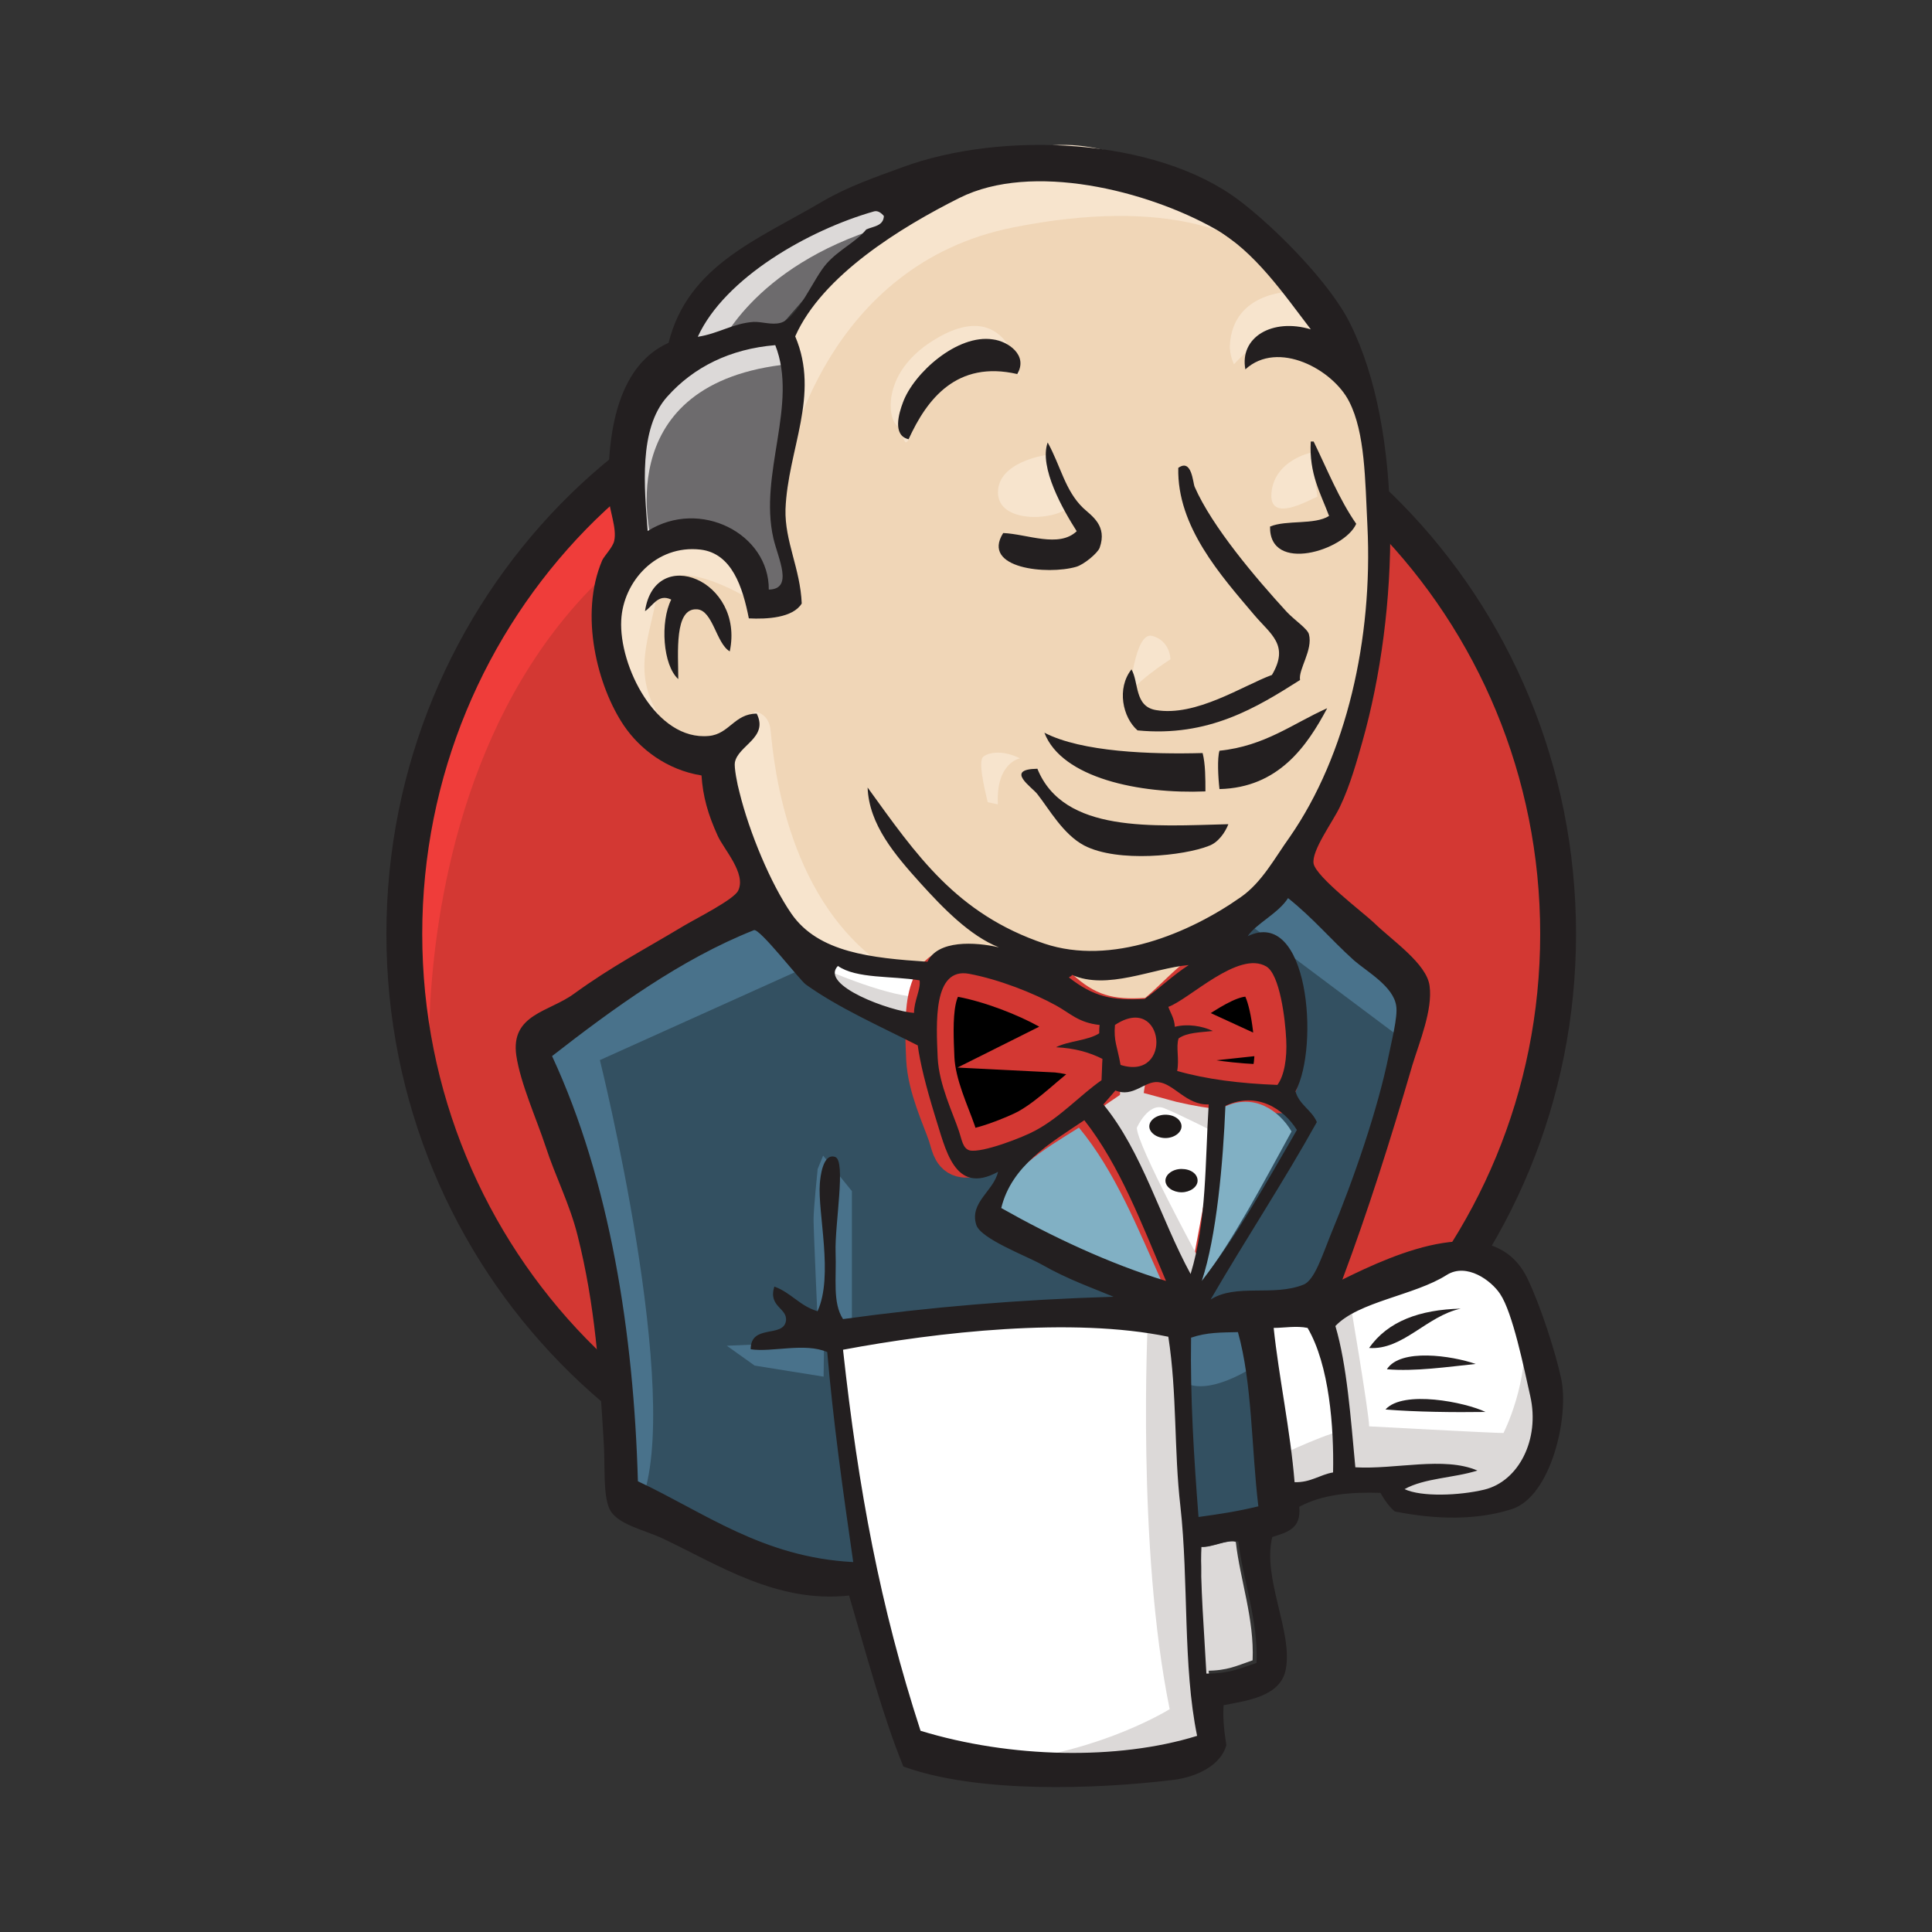 <?xml version="1.0" encoding="UTF-8"?>
<svg width="40px" height="40px" viewBox="0 0 40 40" version="1.1" xmlns="http://www.w3.org/2000/svg" xmlns:xlink="http://www.w3.org/1999/xlink">
    <rect x="0" y="0" width="40" height="40" fill="#333333" stroke="none"/>
    <!-- Generator: Sketch 54.1 (76490) - https://sketchapp.com -->
    <title>Artboard Copy 35</title>
    <desc>Created with Sketch.</desc>
    <g id="Artboard-Copy-35" stroke="none" stroke-width="1" fill="none" fill-rule="evenodd">
        <g id="jenkins-1-2" transform="translate(8, 3)" fill-rule="nonzero">
            <g id="jenkins-1">
                <path d="M24.362,16.465 C24.362,23.189 19.03,28.646 12.449,28.646 C5.868,28.646 0.535,23.189 0.535,16.465 C0.535,9.74 5.868,4.283 12.449,4.283 C19.03,4.283 24.362,9.74 24.362,16.465" id="Path" fill="#D33833"></path>
                <path d="M0.894,19.276 C0.894,19.276 0.027,6.552 11.78,6.186 L10.96,4.819 L4.587,6.956 L2.765,9.044 L1.174,12.086 L0.268,15.628 L0.538,17.996" id="Path" fill="#EF3D3A"></path>
                <path d="M4.134,7.957 C2.043,10.104 0.742,13.061 0.742,16.336 C0.742,19.61 2.043,22.567 4.134,24.714 C6.235,26.862 9.116,28.181 12.315,28.181 C15.514,28.181 18.395,26.862 20.496,24.714 C22.587,22.567 23.888,19.61 23.888,16.336 C23.888,13.061 22.587,10.104 20.496,7.957 C18.395,5.819 15.514,4.49 12.315,4.49 C9.125,4.49 6.235,5.809 4.134,7.957 Z M3.604,25.225 C1.378,22.952 0,19.803 0,16.336 C0,12.868 1.378,9.719 3.604,7.437 C5.83,5.164 8.913,3.748 12.315,3.748 C15.717,3.748 18.8,5.164 21.026,7.437 C23.252,9.71 24.63,12.859 24.63,16.336 C24.63,19.803 23.252,22.952 21.026,25.225 C18.8,27.507 15.717,28.913 12.315,28.913 C8.913,28.913 5.83,27.507 3.604,25.225 Z" id="Shape" fill="#231F20"></path>
                <polyline id="Path" fill="#F0D6B7" points="17.425 16.546 15.598 16.816 13.134 17.095 11.539 17.134 9.983 17.086 8.794 16.719 7.741 15.582 6.919 13.259 6.735 12.758 5.643 12.391 5.005 11.341 4.551 9.837 5.054 8.517 6.243 8.102 7.199 8.555 7.654 9.558 8.204 9.471 8.388 9.239 8.204 8.189 8.156 6.868 8.427 5.046 8.417 4.005 9.248 2.675 10.708 1.625 13.259 0.535 16.091 0.95 18.556 2.723 19.696 4.545 20.43 5.866 20.614 9.143 20.063 11.967 19.058 14.473 18.111 15.813"></polyline>
                <polyline id="Path" fill="#335061" points="15.837 24.253 9.309 24.521 9.309 25.602 9.86 29.401 9.589 29.717 5.024 28.176 4.705 27.631 4.251 22.521 3.177 19.46 2.945 18.733 6.601 16.245 7.742 15.795 8.748 17.02 9.618 17.785 10.624 18.101 11.079 18.235 11.63 20.589 12.046 21.086 13.1 20.723 12.365 22.129 16.331 23.985 15.837 24.253"></polyline>
                <polyline id="Path" fill="#6D6B6D" points="5.004 8.334 6.204 7.921 7.169 8.372 7.627 9.37 8.183 9.284 8.32 8.737 8.047 7.691 8.32 5.197 8.086 3.835 8.914 2.885 10.709 1.484 10.202 0.803 7.666 2.031 6.603 2.847 6.009 4.113 5.092 5.341 4.819 6.789 5.004 8.334"></polyline>
                <path d="M6.866,4.234 C6.866,4.234 7.548,2.526 10.267,1.697 C12.987,0.867 10.402,1.101 10.402,1.101 L7.452,2.253 L6.318,3.404 L5.818,4.322 L6.866,4.234 M5.501,8.245 C5.501,8.245 4.55,5.015 8.182,4.556 L8.048,4 L5.549,4.595 L4.819,6.996 L5.001,8.567 L5.501,8.245" id="Shape" fill="#DCD9D8"></path>
                <path d="M7.037,12.314 L7.632,11.733 C7.632,11.733 7.901,11.762 7.949,12.082 C7.997,12.401 8.131,15.285 10.08,16.833 C10.262,16.978 8.631,16.601 8.631,16.601 L7.181,14.317 M15.379,11.443 C15.379,11.443 15.484,10.059 15.858,10.166 C16.233,10.272 16.233,10.649 16.233,10.649 C16.233,10.649 15.331,11.23 15.379,11.443 M19.141,6.372 C19.141,6.372 18.392,6.527 18.325,7.195 C18.258,7.862 19.141,7.33 19.276,7.282 M13.66,6.421 C13.66,6.421 12.662,6.556 12.662,7.195 C12.662,7.833 13.795,7.785 14.111,7.514 M7.498,9.391 C7.498,9.391 5.78,8.337 5.597,9.343 C5.415,10.349 5.012,11.075 5.866,12.13 L5.281,11.946 L4.734,10.533 L4.551,9.159 L5.597,8.066 L6.778,8.153 L7.46,8.704 L7.498,9.391 M8.314,6.508 C8.314,6.508 9.082,2.482 12.979,1.708 C16.185,1.069 17.874,1.843 18.508,2.579 C18.508,2.579 15.647,-0.847 12.931,0.198 C10.214,1.253 8.218,3.169 8.266,4.398 C8.343,6.508 8.314,6.508 8.314,6.508 M18.824,3.034 C18.824,3.034 17.509,2.985 17.461,4.175 C17.461,4.175 17.461,4.359 17.548,4.543 C17.548,4.543 18.594,3.353 19.228,3.992" id="Shape" fill="#F7E4CD"></path>
                <path d="M13.118,4.784 C13.118,4.784 12.881,3.06 11.303,4.06 C10.277,4.711 10.376,5.618 10.554,5.793 C10.741,5.967 10.692,6.315 10.83,6.077 C10.968,5.838 10.928,5.059 11.441,4.839 C11.944,4.619 12.793,4.381 13.118,4.784" id="Path" fill="#F7E4CD"></path>
                <path d="M8.617,17.057 L4.42,18.948 C4.42,18.948 6.159,25.942 5.27,28.11 L4.647,27.881 L4.599,25.215 L3.436,20.171 L2.945,18.776 L7.322,15.795 L8.617,17.056 M9.042,20.926 L9.638,21.661 L9.638,24.365 L8.929,24.365 C8.929,24.365 8.844,22.474 8.844,22.244 C8.844,22.015 8.929,21.203 8.929,21.203 M9.061,24.776 L7.048,24.862 L7.624,25.273 L9.052,25.502" id="Shape" fill="#49728B"></path>
                <polyline id="Path" fill="#335061" points="16.063 24.412 17.782 24.362 18.205 28.675 16.446 28.913 16.063 24.412"></polyline>
                <path d="M16.598,24.362 L19.171,24.229 C19.171,24.229 20.234,21.629 20.234,21.496 C20.234,21.363 21.15,17.728 21.15,17.728 L19.074,15.62 L18.655,15.26 L17.553,16.332 L17.553,20.499 L16.598,24.362" id="Path" fill="#335061"></path>
                <path d="M17.89,24.07 L16.331,24.384 L16.558,25.641 C17.134,25.908 18.117,25.193 18.117,25.193 M17.937,16.193 L21.065,18.536 L21.15,17.46 L18.787,15.26 L17.937,16.193" id="Shape" fill="#49728B"></path>
                <polyline id="Path" fill="#FFFFFF" points="10.892 33.282 9.93 29.478 9.449 26.671 9.37 24.592 13.721 24.362 16.422 24.362 16.176 29.114 16.598 32.784 16.549 33.464 13.023 33.732 10.892 33.282"></polyline>
                <path d="M15.764,24.362 C15.764,24.362 15.532,29.047 16.217,32.386 C16.217,32.386 14.847,33.245 12.85,33.465 L16.68,33.331 L17.134,33.064 L16.584,25.678 L16.439,24.094" id="Path" fill="#DCD9D8"></path>
                <polyline id="Path" fill="#FFFFFF" points="18.422 28.11 20.206 27.606 23.59 27.422 24.094 25.862 23.183 23.159 22.126 23.024 20.662 23.479 19.265 24.167 18.519 24.031 17.937 24.264"></polyline>
                <path d="M18.472,27.143 C18.472,27.143 19.661,26.58 19.844,26.63 L19.342,24.064 L19.931,23.827 C19.931,23.827 20.346,26.255 20.346,26.531 C20.346,26.531 22.897,26.669 23.128,26.669 C23.128,26.669 23.679,25.593 23.544,24.478 L24.046,25.969 L24.094,26.807 L23.36,27.923 L22.539,28.11 L21.168,28.061 L20.714,27.459 L19.12,27.696 L18.617,27.883" id="Path" fill="#DCD9D8"></path>
                <path d="M16.569,23.827 L15.537,21.355 L14.457,19.894 C14.457,19.894 14.695,19.276 15.022,19.276 L16.103,19.276 L17.134,19.631 L17.045,21.27 L16.569,23.827" id="Path" fill="#FFFFFF"></path>
                <path d="M16.846,23.107 C16.846,23.107 15.537,20.707 15.537,20.349 C15.537,20.349 15.775,19.812 16.103,19.944 C16.43,20.076 17.134,20.434 17.134,20.434 L17.134,19.586 L15.537,19.276 L14.457,19.407 L16.281,23.512 L16.658,23.559" id="Path" fill="#DCD9D8"></path>
                <polyline id="Path" fill="#FFFFFF" points="11.244 17.101 10.001 16.965 8.835 16.598 8.835 17.014 9.404 17.651 11.197 18.472"></polyline>
                <path d="M9.234,17.134 C9.234,17.134 10.709,17.762 11.194,17.618 L11.244,18.205 L9.911,17.916 L9.102,17.329 L9.234,17.134" id="Path" fill="#DCD9D8"></path>
                <path d="M18.289,19.543 C17.531,19.525 16.84,19.433 16.243,19.267 C16.281,19.028 16.205,18.798 16.271,18.623 C16.442,18.503 16.717,18.503 16.972,18.475 C16.754,18.374 16.442,18.328 16.196,18.393 C16.186,18.227 16.11,18.126 16.063,17.997 C16.489,17.849 17.493,16.883 18.062,17.196 C18.336,17.352 18.45,18.218 18.469,18.65 C18.488,19 18.431,19.35 18.289,19.543" id="Path" fill="#D33833"></path>
                <path d="M18.289,19.543 C17.531,19.525 16.84,19.433 16.243,19.267 C16.281,19.028 16.205,18.798 16.271,18.623 C16.442,18.503 16.717,18.503 16.972,18.475 C16.754,18.374 16.442,18.328 16.196,18.393 C16.186,18.227 16.11,18.126 16.063,17.997 C16.489,17.849 17.493,16.883 18.062,17.196 C18.336,17.352 18.45,18.218 18.469,18.65 C18.488,19 18.431,19.35 18.289,19.543 L18.289,19.543 Z" id="Path" stroke="#D33833" fill="#000000"></path>
                <path d="M14.666,18.225 C14.666,18.284 14.666,18.343 14.656,18.402 C14.412,18.559 14.022,18.559 13.749,18.696 C14.139,18.715 14.451,18.813 14.724,18.941 C14.715,19.088 14.715,19.245 14.705,19.392 C14.256,19.696 13.846,20.157 13.32,20.451 C13.066,20.589 12.198,20.942 11.934,20.873 C11.788,20.834 11.769,20.648 11.71,20.471 C11.583,20.098 11.29,19.49 11.261,18.921 C11.232,18.205 11.154,16.999 11.925,17.146 C12.549,17.264 13.271,17.548 13.749,17.813 C14.051,17.99 14.217,18.186 14.666,18.225" id="Path" fill="#D33833"></path>
                <path d="M14.666,18.225 C14.666,18.284 14.666,18.343 14.656,18.402 C14.412,18.559 14.022,18.559 13.749,18.696 C14.139,18.715 14.451,18.813 14.724,18.941 C14.715,19.088 14.715,19.245 14.705,19.392 C14.256,19.696 13.846,20.157 13.32,20.451 C13.066,20.589 12.198,20.942 11.934,20.873 C11.788,20.834 11.769,20.648 11.71,20.471 C11.583,20.098 11.29,19.49 11.261,18.921 C11.232,18.205 11.154,16.999 11.925,17.146 C12.549,17.264 13.271,17.548 13.749,17.813 C14.051,17.99 14.217,18.186 14.666,18.225 L14.666,18.225 Z" id="Path" stroke="#D33833" fill="#000000"></path>
                <path d="M15.105,18.962 C15.043,18.56 14.971,18.449 14.998,18.096 C15.954,17.381 16.123,19.325 15.105,18.962" id="Path" fill="#D33833"></path>
                <path d="M15.105,18.962 C15.043,18.56 14.971,18.449 14.998,18.096 C15.954,17.381 16.123,19.325 15.105,18.962 L15.105,18.962 Z" id="Path" stroke="#D33833" fill="#000000"></path>
                <path d="M13.061,4.744 C11.81,4.457 11.19,5.261 10.812,6.094 C10.473,6.017 10.608,5.558 10.696,5.328 C10.918,4.725 11.82,3.912 12.557,4.027 C12.867,4.065 13.293,4.352 13.061,4.744 M19.138,6.141 L19.197,6.141 C19.478,6.716 19.72,7.328 20.079,7.845 C19.836,8.4 18.276,8.878 18.295,7.902 C18.634,7.759 19.216,7.873 19.517,7.682 C19.342,7.213 19.1,6.811 19.138,6.141 M13.691,6.161 C13.962,6.649 14.049,7.156 14.427,7.519 C14.602,7.682 14.931,7.883 14.767,8.342 C14.728,8.448 14.447,8.687 14.282,8.735 C13.691,8.907 12.305,8.773 12.77,8.036 C13.264,8.055 13.923,8.352 14.292,7.998 C14.011,7.558 13.507,6.677 13.691,6.161 M18.916,11.079 C18.024,11.644 17.025,12.266 15.552,12.122 C15.242,11.854 15.116,11.251 15.426,10.859 C15.581,11.127 15.484,11.624 15.93,11.701 C16.764,11.844 17.733,11.194 18.334,10.974 C18.702,10.352 18.305,10.132 17.966,9.73 C17.277,8.916 16.366,7.902 16.395,6.687 C16.676,6.486 16.696,6.993 16.734,7.079 C17.093,7.902 17.995,8.964 18.644,9.672 C18.809,9.845 19.071,10.017 19.1,10.132 C19.187,10.457 18.877,10.859 18.916,11.079 M7.109,10.486 C6.828,10.323 6.76,9.634 6.43,9.615 C5.955,9.586 6.043,10.514 6.043,11.06 C5.723,10.773 5.665,9.873 5.897,9.414 C5.626,9.28 5.509,9.558 5.354,9.653 C5.558,8.266 7.419,9.012 7.109,10.486 M19.478,11.663 C19.061,12.447 18.47,13.308 17.248,13.337 C17.219,13.088 17.2,12.696 17.248,12.543 C18.189,12.447 18.77,11.978 19.478,11.663 M13.623,12.17 C14.398,12.572 15.833,12.62 16.899,12.591 C16.957,12.821 16.957,13.108 16.957,13.385 C15.591,13.442 13.981,13.108 13.623,12.17 M13.478,12.916 C14.02,14.256 15.872,14.103 17.432,14.064 C17.365,14.237 17.219,14.447 17.025,14.514 C16.521,14.715 15.145,14.868 14.447,14.505 C14.011,14.275 13.72,13.749 13.478,13.442 C13.371,13.299 12.789,12.926 13.478,12.916" id="Shape" fill="#231F20"></path>
                <path d="M18.74,20.425 C18.146,21.505 17.57,22.614 16.866,23.559 C17.159,22.643 17.287,21.1 17.332,19.924 C17.954,19.615 18.484,19.991 18.74,20.425" id="Path" fill="#81B0C4"></path>
                <path d="M22.243,24.094 C21.537,24.245 21.043,24.958 20.346,24.908 C20.734,24.355 21.391,24.115 22.243,24.094 M22.553,25.239 C21.972,25.299 21.295,25.399 20.714,25.349 C20.995,24.908 22.059,25.068 22.553,25.239 M22.756,26.233 C22.108,26.243 21.304,26.233 20.685,26.182 C21.053,25.771 22.34,26.032 22.756,26.233" id="Shape" fill="#231F20"></path>
                <path d="M17.586,28.924 C17.675,29.713 17.97,30.511 17.934,31.375 C17.603,31.487 17.416,31.591 16.969,31.591 C16.942,30.858 16.844,29.732 16.871,29.028 C17.085,29.046 17.407,28.868 17.586,28.924" id="Path" fill="#DCD9D8"></path>
                <path d="M16.598,16.866 C16.281,17.105 16.019,17.399 15.711,17.66 C15.039,17.703 14.675,17.606 14.189,17.16 C14.198,17.127 14.245,17.138 14.245,17.094 C14.964,17.464 15.879,16.942 16.598,16.866" id="Path" fill="#F0D6B7"></path>
                <path d="M12.583,22.101 C12.789,21.256 13.602,20.811 14.338,20.346 C15.092,21.256 15.553,22.426 16.063,23.559 C14.857,23.216 13.632,22.668 12.583,22.101" id="Path" fill="#81B0C4"></path>
                <path d="M16.871,29.024 C16.843,29.746 16.939,30.89 16.977,31.65 C17.458,31.65 17.659,31.545 18.015,31.429 C18.053,30.544 17.736,29.726 17.64,28.918 C17.448,28.851 17.102,29.034 16.871,29.024 L16.871,29.024 Z M9.454,24.945 C9.771,27.841 10.223,30.265 11.059,32.834 C12.913,33.401 15.142,33.449 16.785,32.939 C16.487,31.496 16.612,29.736 16.439,28.187 C16.304,27.023 16.372,25.859 16.189,24.676 C14.2,24.262 11.395,24.58 9.454,24.945 Z M16.66,24.695 C16.641,25.936 16.718,27.167 16.814,28.408 C17.294,28.341 17.611,28.293 18.053,28.187 C17.909,26.994 17.928,25.638 17.63,24.58 C17.294,24.589 16.996,24.58 16.66,24.695 L16.66,24.695 Z M19.072,24.493 C18.841,24.445 18.582,24.493 18.37,24.493 C18.476,25.503 18.716,26.619 18.803,27.687 C19.139,27.696 19.321,27.533 19.6,27.485 C19.619,26.552 19.523,25.263 19.072,24.493 Z M22.732,27.841 C23.443,27.668 23.885,26.802 23.683,25.907 C23.549,25.311 23.318,24.176 23.059,23.791 C22.876,23.512 22.367,23.137 21.954,23.396 C21.291,23.82 20.128,23.945 19.648,24.454 C19.888,25.263 19.965,26.359 20.061,27.379 C20.888,27.427 21.896,27.148 22.588,27.446 C22.108,27.6 21.493,27.6 21.08,27.831 C21.426,27.995 22.213,27.966 22.732,27.841 L22.732,27.841 Z M16.141,23.521 C15.642,22.348 15.19,21.136 14.45,20.193 C13.73,20.674 12.942,21.136 12.73,22.011 C13.768,22.598 14.969,23.165 16.141,23.521 Z M17.371,19.895 C17.323,21.068 17.188,22.607 16.881,23.521 C17.621,22.569 18.226,21.472 18.851,20.395 C18.582,19.962 18.024,19.587 17.371,19.895 L17.371,19.895 Z M15.978,19.404 C15.699,19.375 15.459,19.731 15.094,19.577 C15.007,19.673 14.931,19.77 14.844,19.866 C15.651,20.847 16.026,22.232 16.65,23.377 C16.987,22.271 16.948,21.068 17.025,19.866 C16.564,19.885 16.305,19.433 15.978,19.404 L15.978,19.404 Z M15.084,18.221 C15.055,18.557 15.132,18.663 15.2,19.048 C16.295,19.394 16.112,17.538 15.084,18.221 Z M13.864,17.817 C13.393,17.557 12.682,17.278 12.067,17.162 C11.308,17.018 11.385,18.201 11.414,18.904 C11.443,19.462 11.731,20.048 11.856,20.424 C11.914,20.597 11.933,20.78 12.077,20.818 C12.337,20.876 13.201,20.539 13.441,20.404 C13.96,20.125 14.364,19.673 14.806,19.365 C14.815,19.221 14.815,19.067 14.825,18.923 C14.556,18.788 14.258,18.702 13.864,18.682 C14.124,18.548 14.517,18.548 14.758,18.394 C14.758,18.336 14.758,18.278 14.767,18.221 C14.325,18.173 14.162,17.98 13.864,17.817 Z M9.348,16.999 C8.955,17.403 10.453,17.942 10.924,17.971 C10.924,17.72 11.068,17.48 11.039,17.297 C10.473,17.201 9.733,17.268 9.348,16.999 Z M14.191,17.182 C14.191,17.22 14.143,17.211 14.133,17.239 C14.642,17.634 15.017,17.72 15.699,17.682 C16.007,17.461 16.285,17.191 16.612,16.98 C15.863,17.047 14.921,17.509 14.191,17.182 L14.191,17.182 Z M18.63,18.529 C18.61,18.086 18.495,17.172 18.216,17.009 C17.64,16.672 16.622,17.692 16.189,17.846 C16.237,17.98 16.314,18.086 16.324,18.259 C16.583,18.192 16.891,18.24 17.112,18.346 C16.852,18.375 16.574,18.375 16.401,18.5 C16.343,18.682 16.42,18.923 16.372,19.173 C16.977,19.346 17.679,19.433 18.447,19.462 C18.591,19.269 18.649,18.904 18.63,18.529 L18.63,18.529 Z M8.685,17.384 C8.561,17.297 7.725,16.21 7.609,16.258 C6.101,16.855 4.689,17.884 3.43,18.865 C4.631,21.453 5.121,24.618 5.207,27.668 C6.581,28.312 7.792,29.245 9.665,29.341 C9.444,27.812 9.252,26.436 9.127,24.993 C8.657,24.791 7.984,25.003 7.542,24.935 C7.542,24.406 8.215,24.705 8.272,24.349 C8.311,24.079 7.898,24.06 8.032,23.637 C8.378,23.762 8.561,24.041 8.926,24.147 C9.262,23.416 8.926,22.117 8.974,21.501 C8.983,21.386 9.031,20.866 9.291,20.953 C9.521,21.03 9.281,22.348 9.3,22.925 C9.32,23.464 9.233,23.973 9.454,24.31 C11.26,24.06 13.096,23.906 15.055,23.848 C14.623,23.666 14.114,23.493 13.557,23.175 C13.249,23.002 12.298,22.646 12.212,22.357 C12.067,21.896 12.577,21.655 12.663,21.261 C11.75,21.761 11.577,20.78 11.356,20.097 C11.164,19.471 11.049,19 11.001,18.644 C10.204,18.24 9.358,17.865 8.685,17.384 L8.685,17.384 Z M17.832,16.383 C19.091,15.777 19.321,18.663 18.822,19.596 C18.899,19.875 19.158,19.981 19.264,20.231 C18.562,21.492 17.784,22.665 17.064,23.906 C17.592,23.569 18.361,23.848 18.985,23.598 C19.216,23.512 19.379,22.983 19.552,22.559 C20.032,21.405 20.532,19.943 20.753,18.846 C20.801,18.596 20.945,18.047 20.907,17.826 C20.849,17.422 20.311,17.124 20.032,16.883 C19.523,16.422 19.206,16.027 18.668,15.594 C18.466,15.912 18.005,16.123 17.832,16.383 L17.832,16.383 Z M5.813,5.214 C5.217,5.878 5.342,7.109 5.409,7.994 C6.495,7.311 7.926,8.052 7.917,9.207 C8.436,9.197 8.109,8.562 8.013,8.148 C7.705,6.811 8.532,5.368 8.051,4.146 C7.119,4.223 6.36,4.599 5.813,5.214 L5.813,5.214 Z M10.098,1.376 C8.743,1.761 7.004,2.752 6.447,3.973 C6.879,3.906 7.177,3.694 7.6,3.665 C7.763,3.656 7.975,3.733 8.157,3.685 C8.522,3.589 8.839,2.761 9.118,2.453 C9.387,2.155 9.713,2.02 9.935,1.751 C10.079,1.684 10.29,1.684 10.3,1.472 C10.242,1.405 10.175,1.357 10.098,1.376 L10.098,1.376 Z M17.16,1.741 C15.747,0.943 13.365,0.347 11.866,1.097 C10.655,1.703 9.022,2.703 8.464,3.964 C8.983,5.185 8.311,6.301 8.263,7.542 C8.244,8.206 8.57,8.774 8.599,9.495 C8.416,9.793 7.878,9.822 7.504,9.803 C7.379,9.168 7.158,8.456 6.504,8.379 C5.582,8.273 4.9,9.043 4.862,9.842 C4.813,10.784 5.582,12.343 6.677,12.237 C7.1,12.198 7.206,11.775 7.667,11.775 C7.917,12.275 7.283,12.429 7.215,12.785 C7.196,12.882 7.263,13.237 7.312,13.411 C7.513,14.228 7.955,15.296 8.388,15.921 C8.945,16.72 10.031,16.835 11.203,16.912 C11.414,16.46 12.183,16.499 12.682,16.614 C12.077,16.374 11.52,15.796 11.059,15.287 C10.53,14.7 9.992,14.074 9.963,13.305 C10.972,14.7 11.798,15.921 13.624,16.537 C15.007,16.999 16.622,16.325 17.688,15.575 C18.13,15.267 18.389,14.767 18.707,14.324 C19.879,12.631 20.426,10.226 20.311,7.889 C20.263,6.927 20.263,5.965 19.936,5.32 C19.6,4.647 18.457,4.031 17.784,4.647 C17.659,3.983 18.341,3.579 19.139,3.819 C18.572,3.079 17.976,2.203 17.16,1.741 Z M19.792,23.493 C20.897,22.944 22.953,22.021 23.635,23.493 C23.895,24.041 24.193,24.955 24.318,25.522 C24.5,26.311 24.116,27.985 23.299,28.245 C22.578,28.476 21.743,28.466 20.878,28.293 C20.772,28.206 20.667,28.062 20.58,27.908 C19.965,27.889 19.379,27.937 18.899,28.197 C18.947,28.658 18.639,28.726 18.341,28.822 C18.13,29.678 18.774,30.794 18.62,31.564 C18.514,32.122 17.832,32.208 17.333,32.304 C17.313,32.612 17.352,32.872 17.39,33.132 C17.275,33.555 16.766,33.796 16.276,33.853 C14.671,34.046 12.24,34.132 10.703,33.574 C10.271,32.516 9.935,31.237 9.579,30.034 C8.08,30.198 6.86,29.39 5.717,28.851 C5.323,28.668 4.775,28.562 4.621,28.245 C4.477,27.937 4.535,27.35 4.496,26.802 C4.41,25.388 4.323,24.022 3.958,22.579 C3.795,21.924 3.497,21.357 3.295,20.732 C3.103,20.154 2.777,19.433 2.69,18.856 C2.565,17.999 3.372,17.951 3.882,17.576 C4.679,16.999 5.303,16.681 6.168,16.162 C6.428,16.008 7.196,15.623 7.283,15.44 C7.456,15.085 6.985,14.584 6.86,14.305 C6.658,13.863 6.552,13.488 6.524,13.055 C5.803,12.939 5.246,12.506 4.919,12.025 C4.371,11.217 3.987,9.726 4.468,8.601 C4.506,8.514 4.689,8.331 4.717,8.196 C4.775,7.927 4.612,7.571 4.602,7.283 C4.554,5.811 4.852,4.541 5.842,4.098 C6.245,2.492 7.686,1.963 9.041,1.164 C9.55,0.866 10.107,0.674 10.684,0.462 C12.75,-0.298 15.93,-0.154 17.65,1.145 C18.38,1.693 19.542,2.857 19.956,3.704 C21.06,5.926 20.974,9.649 20.205,12.362 C20.1,12.728 19.956,13.257 19.744,13.699 C19.6,14.007 19.148,14.613 19.197,14.882 C19.254,15.161 20.234,15.902 20.446,16.104 C20.82,16.47 21.541,16.951 21.598,17.413 C21.666,17.903 21.387,18.577 21.243,19.048 C20.782,20.626 20.321,22.078 19.792,23.493 L19.792,23.493 Z" id="Shape" fill="#231F20"></path>
                <path d="M12.344,12.683 C12.396,12.61 12.696,12.491 13.118,12.701 C13.118,12.701 12.616,12.784 12.66,13.654 L12.449,13.608 C12.458,13.617 12.238,12.83 12.344,12.683" id="Path" fill="#F7E4CD"></path>
                <path d="M16.462,20.32 C16.462,20.45 16.308,20.562 16.129,20.562 C15.949,20.562 15.795,20.45 15.795,20.32 C15.795,20.19 15.949,20.079 16.129,20.079 C16.321,20.079 16.462,20.19 16.462,20.32 M16.795,21.444 C16.795,21.574 16.642,21.685 16.462,21.685 C16.282,21.685 16.129,21.574 16.129,21.444 C16.129,21.314 16.282,21.202 16.462,21.202 C16.654,21.202 16.795,21.304 16.795,21.444" id="Shape" fill="#1D1919"></path>
            </g>
        </g>
    </g>
</svg>